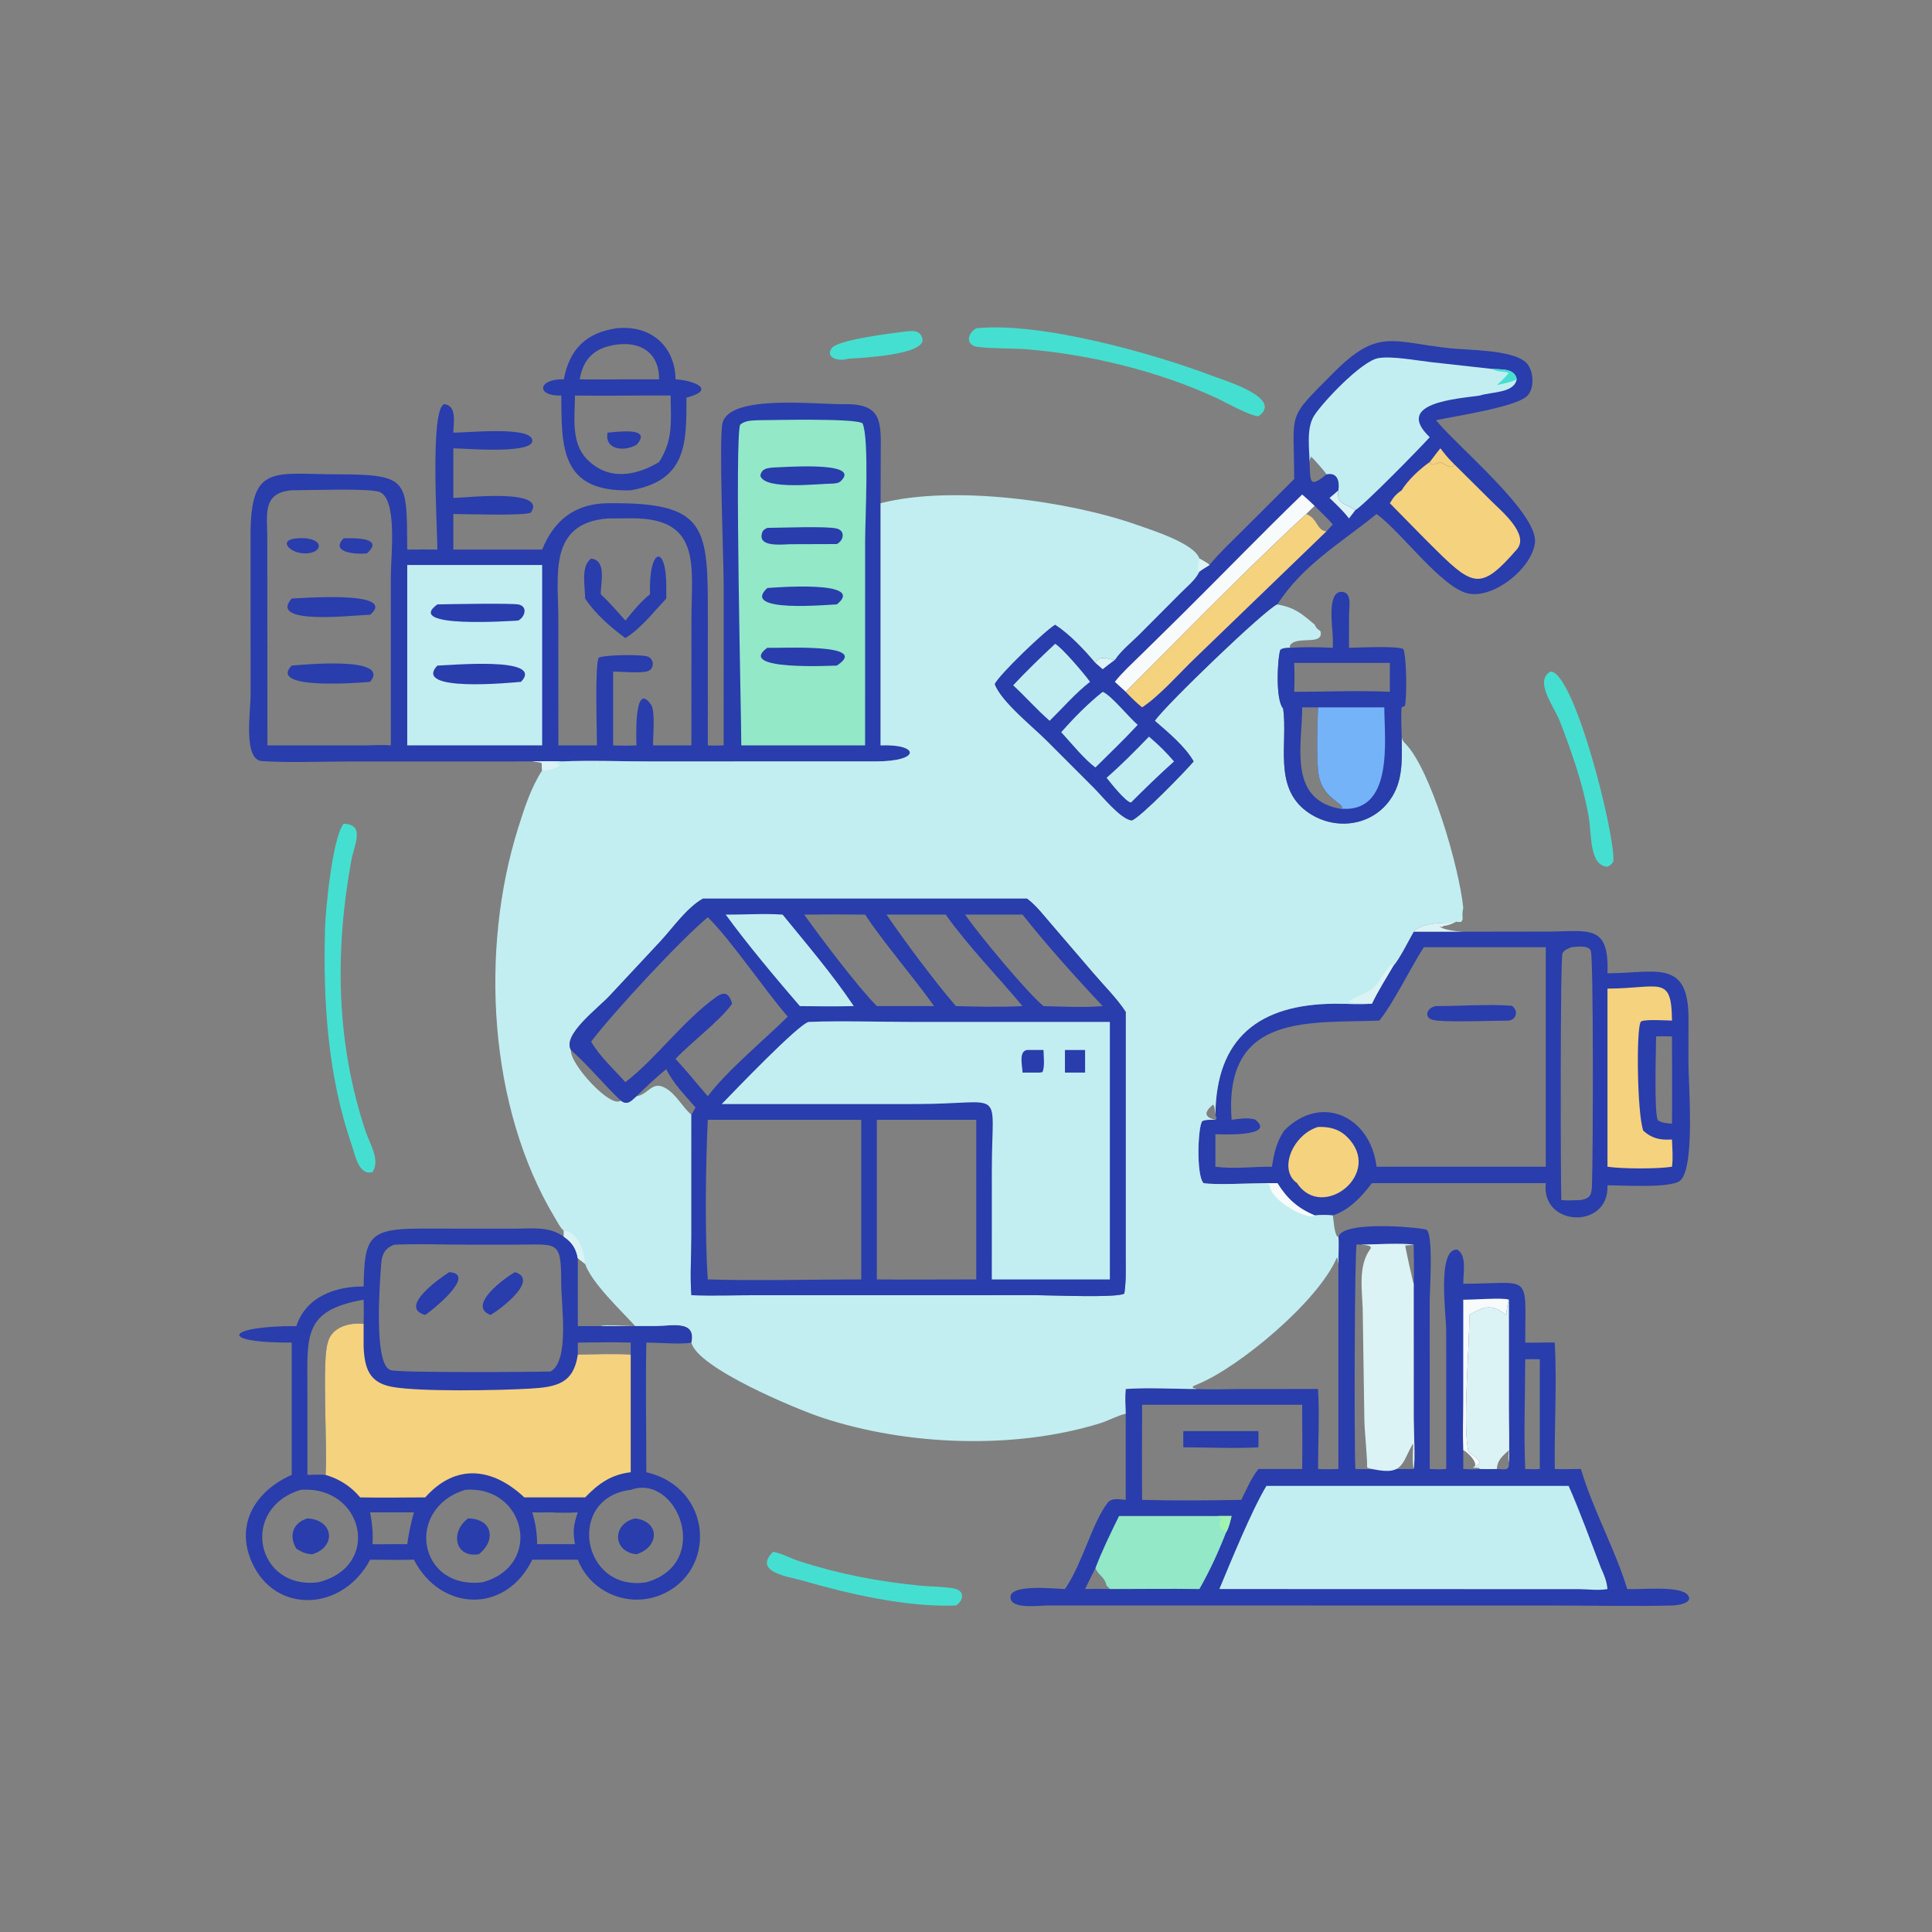 <svg xmlns="http://www.w3.org/2000/svg" xmlns:xlink="http://www.w3.org/1999/xlink" width="96" height="96"><rect width="100%" height="100%" fill="#808080" stroke="none"/><path fill="#45DFD1" transform="scale(0.188 0.188)" d="M239.507 87.59C241.332 87.409 243.226 87.275 243.79 89.484C244.914 93.885 226.696 94.653 224.174 94.811C221.704 95.629 218.048 94.58 219.817 92.042C221.4 89.77 236.016 88.042 239.507 87.59Z"></path><path fill="#45DFD1" transform="scale(0.188 0.188)" d="M204.33 410.151C206.603 410.544 208.948 411.878 211.17 412.597C221.795 416.038 232.396 418.078 243.509 419.119C246.374 419.387 249.449 419.311 252.265 419.87C255.071 420.427 254.667 423.148 252.658 424.348C239.663 424.84 224.53 421.337 212.112 417.758C208.465 416.707 198.881 415.548 204.33 410.151Z"></path><path fill="#45DFD1" transform="scale(0.188 0.188)" d="M409.818 177.493C416.213 177.612 427.108 221.41 426.415 227.731C426.018 228.454 425.552 228.694 424.864 229.085C420.013 228.798 420.727 220.537 419.907 215.88C418.379 207.192 415.529 199.133 412.394 190.919C410.756 186.629 405.364 180.022 409.818 177.493Z"></path><path fill="#45DFD1" transform="scale(0.188 0.188)" d="M258.037 86.772C275.099 84.986 305.297 93.555 320.852 99.497C323.78 100.616 339.361 105.281 332.61 110.02C330.159 109.876 323.861 106.269 321.323 105.099C306.278 98.166 288.338 93.772 271.891 92.359C267.456 91.978 262.888 92.215 258.497 91.7C255.093 91.301 255.638 88.074 258.037 86.772Z"></path><path fill="#45DFD1" transform="scale(0.188 0.188)" d="M90.808 217.727C96.649 217.872 93.601 223.271 92.815 227.623C88.471 251.664 88.827 275.598 96.633 299.028C97.696 302.22 100.588 306.622 98.443 309.793C94.815 310.766 93.896 305.358 93.029 302.849C86.585 284.194 85.388 264.829 85.913 245.252C86.038 240.61 87.841 221.51 90.808 217.727Z"></path><path fill="#293DAC" transform="scale(0.188 0.188)" d="M162.921 86.772C171.811 85.787 178.424 91.35 178.551 100.259C183.077 100.481 189.711 102.95 181.439 105.096C181.477 117.463 181.366 127.035 166.701 129.586C148.132 130.161 148.429 118.223 148.354 104.544C141.451 104.744 142.246 100.027 149.029 100.259C150.479 92.439 154.8 87.95 162.921 86.772ZM151.966 104.544C151.929 110.171 150.85 116.949 155.104 121.337C160.714 127.124 167.98 125.833 174.206 122.124C177.99 116.156 177.312 111.328 177.251 104.544C168.824 104.487 160.392 104.662 151.966 104.544ZM162.921 91.084C157.241 91.884 154.183 94.669 153.215 100.259C157.239 100.336 161.266 100.284 165.29 100.259L174.206 100.259C174.281 93.471 169.541 90.173 162.921 91.084Z"></path><path fill="#293DAC" transform="scale(0.188 0.188)" d="M160.575 114.352C162.783 114.197 172.718 112.693 168.227 117.562C165.05 119.41 159.735 118.974 160.575 114.352Z"></path><path fill="#293DAC" transform="scale(0.188 0.188)" d="M342.065 126.601C342.017 108.219 339.859 111.186 352.441 98.533C364.223 86.684 367.82 90.373 383.189 92.049C387.876 92.559 399.93 92.407 403.394 95.867C405.405 97.875 405.744 102.811 403.469 104.798C400.192 107.662 384.572 109.984 379.54 111.058C385.396 118.222 406.631 135.696 405.694 143.462C404.9 150.046 395.296 157.964 388.412 156.932C381.392 155.881 370.438 140.603 363.831 135.858C354.631 143.363 344.369 149.23 337.62 159.747C334.584 160.884 307.776 186.685 305.277 190.511C308.695 193.489 313.311 197.289 315.527 201.252C313.527 203.659 301.303 216.265 299.111 216.886C296.136 216.519 291.241 210.386 289.16 208.311L276.76 195.905C273.068 192.175 264.716 185.597 262.878 180.825C263.941 178.433 276.246 166.597 278.884 165.097C282.743 167.612 286.578 171.682 289.532 175.209C290.504 172.953 292.804 174.255 294.654 174.417C296.342 171.912 298.961 169.845 301.103 167.718L311.993 156.78C313.691 155.072 315.991 153.262 317.009 151.059C317.846 150.423 318.781 149.889 319.671 149.329C322.27 146.149 325.301 143.337 328.205 140.439L342.065 126.601ZM347.476 133.723C346.736 134.43 345.965 135.12 345.257 135.858C348.328 136.981 347.913 140.112 350.588 140.44L352.278 138.618C350.773 136.901 349.1 135.326 347.476 133.723ZM346.127 122.124C346.374 127.07 345.852 129.293 350.588 125.381C350.156 124.64 347.163 121.234 346.449 120.67L346.482 121.266L346.31 121.091L346.127 122.124Z"></path><path fill="#DBF3F4" transform="scale(0.188 0.188)" d="M289.532 175.209C290.504 172.953 292.804 174.255 294.654 174.417C293.574 175.227 292.493 176.031 291.447 176.884L289.532 175.209Z"></path><path fill="#F5D27D" transform="scale(0.188 0.188)" d="M377.889 122.124C378.846 120.936 379.716 119.634 380.714 118.488C381.693 119.802 382.661 120.996 383.821 122.155L384.353 122.69C383.99 124.333 381.602 122.551 380.714 122.124C379.931 122.466 379.271 122.795 378.407 122.815L377.889 122.124Z"></path><path fill="#DBF3F4" transform="scale(0.188 0.188)" d="M353.747 129.586C353.053 133.258 355.904 133.128 358.226 134.827L356.543 137.031C355.047 135.043 353.181 133.336 351.404 131.604C352.216 130.974 352.975 130.265 353.747 129.586Z"></path><path fill="#C2EEF1" transform="scale(0.188 0.188)" d="M303.674 194.7C306.098 196.735 308.249 198.842 310.303 201.252C306.371 204.764 302.655 208.386 298.923 212.116C297.485 211.942 293.503 206.844 292.482 205.584C296.39 202.148 300.069 198.451 303.674 194.7Z"></path><path fill="#C2EEF1" transform="scale(0.188 0.188)" d="M291.447 182.855C293.642 183.693 298.442 189.679 300.702 191.582C297.135 195.458 293.262 199.121 289.532 202.845C286.744 200.857 282.888 196.143 280.484 193.516C283.81 189.76 287.519 185.981 291.447 182.855Z"></path><path fill="#C2EEF1" transform="scale(0.188 0.188)" d="M278.884 170.16C280.736 171.22 286.68 178.208 288.099 180.213C284.31 183.145 280.867 187.134 277.429 190.511C274.074 187.598 271.06 184.163 267.789 181.13C271.313 177.346 275.109 173.692 278.884 170.16Z"></path><path fill="#F7FBFB" transform="scale(0.188 0.188)" d="M344.175 130.702C345.318 131.672 346.404 132.677 347.476 133.723C346.736 134.43 345.965 135.12 345.257 135.858C336.275 144.116 327.644 152.704 318.978 161.287L297.531 182.855C296.609 181.944 295.586 181.122 294.654 180.213C296.673 177.658 299.176 175.414 301.495 173.131L312.537 162.259C323.119 151.773 333.465 141.062 344.175 130.702Z"></path><path fill="#F5D27D" transform="scale(0.188 0.188)" d="M345.257 135.858C348.328 136.981 347.913 140.112 350.588 140.44L316.09 173.731C311.855 177.761 306.622 183.817 301.866 186.961C300.3 185.683 298.914 184.328 297.531 182.855L318.978 161.287C327.644 152.704 336.275 144.116 345.257 135.858Z"></path><path fill="#F5D27D" transform="scale(0.188 0.188)" d="M377.889 122.124L378.407 122.815C379.271 122.795 379.931 122.466 380.714 122.124C381.602 122.551 383.99 124.333 384.353 122.69L394.422 132.683C396.756 135.006 404.409 141.35 400.874 145.254C391.739 155.74 389.544 155.169 380.075 145.882C375.77 141.659 371.596 137.288 367.345 133.008C368.242 131.486 368.99 130.587 370.472 129.586C372.078 126.909 375.333 123.889 377.889 122.124Z"></path><path fill="#C2EEF1" transform="scale(0.188 0.188)" d="M346.127 122.124C346.058 118.5 345.275 113.331 347.222 110.047C349.191 106.727 359.861 95.336 364.357 94.644C368.092 94.07 374.223 95.26 378.1 95.699L394.403 97.512C396.776 97.684 400.369 97.282 400.874 100.259C400.16 103.987 394.1 103.53 391.141 104.544C385.115 105.433 368.295 106.417 377.889 115.551C375.505 118.237 360.462 133.584 358.226 134.827C355.904 133.128 353.053 133.258 353.747 129.586C354.115 127.091 353.423 124.754 350.588 125.381C350.156 124.64 347.163 121.234 346.449 120.67L346.482 121.266L346.31 121.091L346.127 122.124Z"></path><path fill="#45DFD1" transform="scale(0.188 0.188)" d="M394.403 97.512C396.776 97.684 400.369 97.282 400.874 100.259C399.32 101.086 397.352 101.374 395.637 101.778C396.766 100.752 397.861 99.751 398.802 98.542C397.353 98.044 395.717 98.401 394.403 97.512Z"></path><path fill="#293DAC" transform="scale(0.188 0.188)" d="M388.373 246.251L409.025 246.223C419.926 246.188 425.349 244.099 424.864 257.249C437.803 257.187 446.293 253.379 446.279 269.25L446.261 280.761C446.251 286.383 448.087 308.477 444.11 312.017C441.715 314.148 428.517 313.27 424.864 313.282C425.349 325.096 407.217 324.262 408.561 312.71L362.606 312.71C359.938 316.236 356.626 319.845 352.278 321.24C350.748 321.07 349.004 321.061 347.476 321.24C343.025 319.407 340.103 316.762 337.62 312.71L334.722 312.71C331.175 312.705 320.602 313.273 318.064 312.681C316.157 310.488 316.589 297.955 317.75 296.319C318.821 295.858 320.086 295.981 321.237 295.97C321.487 295.855 321.337 295.954 321.549 295.527L321.237 294.648C321.422 274.313 332.808 265.403 352.852 265.287C355.997 265.269 359.262 265.543 362.387 265.281L362.606 265.26C364.227 261.843 366.312 258.59 368.225 255.328C369.768 253.725 372.433 248.369 373.649 246.251L388.373 246.251ZM388.373 250.354L376.328 250.354C372.9 255.634 368.089 265.512 364.552 269.751C346.26 270.449 324.187 267.761 325.433 294.456L325.513 295.97C327.592 295.71 329.646 295.32 331.706 295.88C337.766 300.644 321.733 299.775 321.237 299.779L321.237 308.378C326.129 309.021 331.237 308.325 336.182 308.378C336.729 304.797 337.379 301.901 339.391 298.852C349.04 288.993 362.198 294.874 363.831 308.378L408.561 308.378L408.561 250.354L388.373 250.354ZM415.384 250.354C414.522 250.662 413.424 251.075 412.976 251.956C412.37 253.147 412.448 310.989 412.669 317.183C414.417 317.373 416.094 317.192 417.839 317.183C420.405 316.693 420.679 315.735 420.768 313.258C421.087 304.347 421.173 253.331 420.464 251.332C419.892 249.721 416.638 250.236 415.384 250.354ZM437.713 273.937C437.703 277.758 437.159 293.622 438.151 296.063C439.22 296.863 440.632 296.87 441.917 297.006C442.023 289.319 441.905 281.625 441.917 273.937C440.514 273.905 439.116 273.856 437.713 273.937Z"></path><path fill="#F5D27D" transform="scale(0.188 0.188)" d="M348.364 297.859C351.284 297.76 353.81 298.34 355.966 300.424C365.935 310.065 349.48 322.899 342.825 312.71C337.714 309.107 341.789 299.822 348.364 297.859Z"></path><path fill="#F5D27D" transform="scale(0.188 0.188)" d="M424.864 261.295C438.651 261.26 441.821 257.482 441.917 269.751C440.78 269.738 434.091 269.27 433.628 270.111C432.445 272.263 432.702 294.319 434.326 298.852C436.554 300.851 438.685 301.351 441.621 301.187L441.917 301.169C441.99 303.532 442.237 306.033 441.917 308.378C438.001 308.979 428.906 308.95 424.864 308.378L424.864 299.779L424.864 261.295Z"></path><path fill="#293DAC" transform="scale(0.188 0.188)" d="M379.54 265.92C385.489 265.928 393.913 265.353 399.595 265.836C401.381 267.081 400.865 269.419 398.802 269.751C394.969 269.742 381.507 270.31 378.67 269.549C376.267 268.904 377.068 266.318 379.54 265.92Z"></path><path fill="#293DAC" transform="scale(0.188 0.188)" d="M96.107 340.032C96.339 327.275 97.257 324.744 110.786 324.729L136.186 324.737C140.812 324.743 145.107 324.066 149.029 326.868C151.178 328.307 152.281 329.997 152.723 332.545L152.723 350.498L158.786 350.498L173.478 350.473C177.388 350.469 184.069 348.759 182.742 354.854C180.593 355.403 173.671 354.842 170.829 354.854C170.602 366.259 170.833 377.711 170.829 389.121C188.577 393.278 189.523 415.592 174.532 421.593C165.963 425.023 156.102 420.86 152.723 412.232L140.689 412.232C133.566 426.768 116.4 425.851 109.394 412.232C105.549 412.344 101.674 412.238 97.826 412.232C90.632 425.903 72.696 426.838 66.525 412.816C62.088 402.732 67.696 393.931 77.099 389.823L77.099 354.854C57.197 354.969 59.715 350.418 78.333 350.498C80.841 342.781 88.572 339.965 96.107 340.032ZM104.184 328.984C101.693 329.888 100.914 331.63 100.742 334.108C100.438 338.489 98.64 360.493 103.182 362.123C105.264 362.87 140.571 362.635 145.508 362.495C150.603 359.735 148.33 344.82 148.331 339.266C148.333 327.545 147.532 328.977 136.036 328.97L123.181 328.967C116.879 328.968 110.471 328.694 104.184 328.984ZM166.701 393.776C149.527 395.839 153.664 420.935 170.829 418.2C188.403 413.263 179.07 389.291 166.701 393.776ZM79.451 393.776C63.17 398.797 67.762 420.284 84.148 418.2C101.132 413.944 96.001 392.505 79.451 393.776ZM122.952 393.776C106.944 398.687 110.452 420.254 127.572 418.2C143.768 413.703 138.824 392.489 122.952 393.776ZM81.249 389.823C82.833 389.791 84.467 389.696 86.047 389.823C86.584 383.015 85.032 359.204 86.65 354.854C87.606 350.692 92.462 349.484 96.107 349.903C96.176 347.767 96.179 345.653 96.107 343.517C80.016 346.322 81.243 353.109 81.245 367.411L81.249 389.823ZM102.171 399.731C102.308 402.537 102.519 405.426 103.307 408.134L107.637 408.134C108.016 405.301 108.636 402.485 109.394 399.731L102.171 399.731ZM145.508 399.731C145.596 402.525 145.575 405.409 146.259 408.134L151.966 408.134C151.351 404.814 151.593 402.908 152.723 399.731C150.3 399.849 147.931 399.865 145.508 399.731ZM152.723 354.854L152.723 358.02C157.329 357.968 162.109 357.738 166.701 358.02L166.701 354.854C162.058 354.692 157.371 354.834 152.723 354.854ZM97.826 399.731C98.359 402.655 98.641 405.171 98.443 408.134C100.061 408.14 101.691 408.186 103.307 408.134C102.519 405.426 102.308 402.537 102.171 399.731L97.826 399.731ZM140.689 399.731C141.542 402.647 141.94 405.1 141.963 408.134L146.259 408.134C145.575 405.409 145.596 402.525 145.508 399.731C143.902 399.746 142.294 399.783 140.689 399.731Z"></path><path fill="#293DAC" transform="scale(0.188 0.188)" d="M123.739 401.324C130.324 401.427 131.117 407.274 126.555 410.795C120.037 411.854 119.019 404.678 123.739 401.324Z"></path><path fill="#293DAC" transform="scale(0.188 0.188)" d="M81.249 401.324C88.353 401.733 88.877 408.954 82.519 410.795C80.807 410.736 79.758 410.203 78.333 409.328C76.256 405.903 77.4 402.488 81.249 401.324Z"></path><path fill="#293DAC" transform="scale(0.188 0.188)" d="M167.907 401.324C174.651 402.222 174.142 409 168.227 410.795C161.816 410.142 161.752 402.673 167.907 401.324Z"></path><path fill="#293DAC" transform="scale(0.188 0.188)" d="M136.128 336.242C142.718 338.245 131.943 346.323 129.623 347.55C123.3 345.104 133.529 337.621 136.128 336.242Z"></path><path fill="#293DAC" transform="scale(0.188 0.188)" d="M118.722 336.242C126.32 336.689 113.957 346.559 112.387 347.55C105.185 345.597 116.213 337.826 118.722 336.242Z"></path><path fill="#F5D27D" transform="scale(0.188 0.188)" d="M86.65 354.854C87.606 350.692 92.462 349.484 96.107 349.903L96.107 355.935C96.362 361.659 97.57 365.445 103.637 366.555C110.969 367.897 132.024 367.493 140.079 367.02C147.145 366.605 151.599 365.666 152.723 358.02C157.329 357.968 162.109 357.738 166.701 358.02L166.701 389.121C161.532 389.735 158.209 392.104 154.653 395.771L138.586 395.771C130.192 387.888 120.473 386.703 112.387 395.771C106.661 395.788 100.922 395.885 95.198 395.771C92.687 392.795 89.78 390.938 86.047 389.823C86.584 383.015 85.032 359.204 86.65 354.854Z"></path><path fill="#293DAC" transform="scale(0.188 0.188)" d="M353.747 326.868C355.112 322.566 374.55 324.354 376.904 324.974C378.958 325.514 377.867 341.333 377.875 343.99L377.889 388.266C379.364 388.347 380.776 388.383 382.25 388.266L382.241 351.79C382.235 347.386 379.769 329.937 385.16 330.28C387.818 331.821 386.687 336.747 386.75 339.305C404.945 339.281 403.153 335.992 403.12 354.854C405.732 354.959 408.338 354.751 410.934 354.854C411.521 365.908 410.79 377.183 410.934 388.266C413.249 388.375 415.529 388.248 417.839 388.266C421.099 399.236 426.857 409.37 430.082 419.991C433.574 420.197 443.877 419.034 446.015 421.498C447.869 423.636 443.445 424.298 442.132 424.333C432.02 424.603 421.835 424.353 411.713 424.353L276.983 424.327C274.94 424.325 268.2 425.293 267.229 422.882C265.383 418.297 279.611 420.01 281.472 419.991L281.746 419.584C286.16 412.967 288.703 402.493 292.715 397.244C293.84 395.771 295.92 396.303 297.531 396.424L297.531 373.657C297.457 371.478 297.322 369.289 297.531 367.114C303.636 366.682 310.238 367.117 316.396 367.114C314.436 366.717 315.199 366.4 316.642 365.812C327.377 361.438 348.422 344 353.311 332.431L353.48 332.467C353.521 332.873 353.577 333.255 353.66 333.656L353.747 334.058C353.715 331.672 353.929 329.245 353.747 326.868ZM301.866 371.278C301.858 379.658 301.775 388.045 301.866 396.424C310.557 396.66 319.384 396.57 328.079 396.424C329.488 393.596 330.647 390.769 332.61 388.266L336.182 388.266L344.175 388.266C344.249 382.605 344.19 376.94 344.175 371.278L301.866 371.278ZM359.602 328.984L358.589 328.888C358.036 329.426 357.871 380.096 358.226 388.266C363.362 388.426 368.51 388.243 373.649 388.266C374.1 386.036 373.659 377.924 373.656 374.941L373.649 339.305C373.81 335.892 373.66 332.404 373.649 328.984C371.052 328.495 362.684 328.902 359.602 328.984ZM316.396 367.114C319.948 367.339 323.64 367.141 327.205 367.134L348.364 367.114C348.77 374.062 348.377 381.289 348.364 388.266C350.167 388.355 351.943 388.33 353.747 388.266L353.747 334.058L353.66 333.656C353.577 333.255 353.521 332.873 353.48 332.467L353.311 332.431C348.422 344 327.377 361.438 316.642 365.812C315.199 366.4 314.436 366.717 316.396 367.114ZM398.128 347.55C394.122 344.529 392.338 345.225 388.373 347.55C388.414 355.991 386.506 377.181 388.147 383.722C389.498 384.925 392.76 386.582 389.807 387.541L389.273 387.903L390.896 387.988L391.141 388.266C392.642 388.292 394.136 388.312 395.637 388.266C397.424 388.251 398.973 388.978 398.802 386.65C399.009 381.855 398.813 376.971 398.811 372.168L398.802 343.517C398.407 344.867 398.203 346.151 398.128 347.55ZM403.12 359.264C403.112 368.884 402.72 378.664 403.12 388.266C404.396 388.29 405.704 388.375 406.976 388.266L406.976 359.264C405.692 359.254 404.403 359.22 403.12 359.264ZM289.532 414.45C288.62 416.294 287.668 418.128 286.797 419.991C288.986 419.92 291.155 419.926 293.344 419.991L292.429 419.09C291.977 416.705 290.188 416.406 289.532 414.45ZM386.75 383.303L386.75 388.266C388.207 388.317 389.69 388.44 391.141 388.266L390.896 387.988L389.273 387.903L389.807 387.541C390.4 386.256 387.783 383.781 386.75 383.303Z"></path><path fill="#F7FBFB" transform="scale(0.188 0.188)" d="M386.75 343.517C389.066 343.575 397.339 342.895 398.802 343.517C398.407 344.867 398.203 346.151 398.128 347.55C394.122 344.529 392.338 345.225 388.373 347.55C388.414 355.991 386.506 377.181 388.147 383.722C389.498 384.925 392.76 386.582 389.807 387.541C390.4 386.256 387.783 383.781 386.75 383.303C386.564 378.895 386.739 374.402 386.74 369.986L386.75 343.517Z"></path><path fill="#DBF3F4" transform="scale(0.188 0.188)" d="M398.128 347.55C398.203 346.151 398.407 344.867 398.802 343.517L398.811 372.168C398.813 376.971 399.009 381.855 398.802 386.65C398.973 388.978 397.424 388.251 395.637 388.266C394.136 388.312 392.642 388.292 391.141 388.266L390.896 387.988L389.273 387.903L389.807 387.541C392.76 386.582 389.498 384.925 388.147 383.722C386.506 377.181 388.414 355.991 388.373 347.55C392.338 345.225 394.122 344.529 398.128 347.55ZM398.802 383.303C397.199 384.788 395.704 385.904 395.637 388.266C397.424 388.251 398.973 388.978 398.802 386.65C398.577 385.48 398.683 384.473 398.802 383.303Z"></path><path fill="#92E8C7" transform="scale(0.188 0.188)" d="M295.765 400.698L322.279 400.698L325.513 400.698C325.134 402.169 324.841 403.702 324.063 405.022C322.093 410.067 319.711 415.295 317.009 419.991C309.124 419.873 301.23 419.992 293.344 419.991L292.429 419.09C291.977 416.705 290.188 416.406 289.532 414.45C291.317 409.754 293.547 405.204 295.765 400.698Z"></path><path fill="#A1F4B0" transform="scale(0.188 0.188)" d="M322.279 400.698L325.513 400.698C325.134 402.169 324.841 403.702 324.063 405.022L323.672 404.978C324.08 404.018 324.038 404.233 323.223 404.461C320.422 402.002 325.182 401.307 321.353 400.988L322.279 400.698Z"></path><path fill="#DBF3F4" transform="scale(0.188 0.188)" d="M359.602 328.984C362.684 328.902 371.052 328.495 373.649 328.984C373.66 332.404 373.81 335.892 373.649 339.305L373.656 374.941C373.659 377.924 374.1 386.036 373.649 388.266C368.51 388.243 363.362 388.426 358.226 388.266C357.871 380.096 358.036 329.426 358.589 328.888L359.602 328.984ZM358.226 388.266C363.362 388.426 368.51 388.243 373.649 388.266C373.251 386.152 373.455 383.743 373.518 381.603L373.264 381.902L373.408 381.626C370.247 387.2 370.921 390.356 361.448 387.973L361.292 387.579C361.549 387.093 360.613 377.546 360.612 375.419L360.168 345.94C360.018 340.937 358.934 334.5 362.14 330.187C363.021 329.003 360.22 329.08 359.602 328.984L358.589 328.888C358.036 329.426 357.871 380.096 358.226 388.266ZM373.649 328.984L371.42 329.206C371.357 329.39 373.465 339.06 373.649 339.305C373.81 335.892 373.66 332.404 373.649 328.984Z"></path><path fill="#293DAC" transform="scale(0.188 0.188)" d="M312.758 378.249L332.61 378.249C332.653 379.673 332.616 381.107 332.61 382.533C326.063 382.901 319.329 382.529 312.758 382.533C312.727 381.107 312.755 379.675 312.758 378.249Z"></path><path fill="#C2EEF1" transform="scale(0.188 0.188)" d="M334.722 392.728L414.598 392.728C417.513 399.297 420.532 407.628 423.15 414.45C424.024 416.315 424.655 417.914 424.864 419.991C422.61 420.435 419.659 420.028 417.329 420.019L322.279 419.991C325.364 412.623 330.729 399.384 334.722 392.728Z"></path><path fill="#293DAC" transform="scale(0.188 0.188)" d="M191.263 197.004L191.264 154.153C191.263 147.797 189.957 115.594 190.98 111.746C192.998 104.155 215.646 106.951 223.079 106.823C233.377 106.644 232.832 111.616 232.778 120.323L232.741 133.008L232.741 197.004C242.993 196.576 243.551 201.258 231.455 201.242L171.975 201.259C164.135 201.251 156.181 200.929 148.354 201.252C145.818 201.124 143.23 201.241 140.689 201.252L92.535 201.26C84.824 201.263 76.943 201.637 69.261 201.161C64.192 200.846 66.24 187.998 66.239 183.697L66.223 141.589C66.198 122.411 72.267 125.352 89.561 125.376C108.414 125.401 107.431 127.114 107.637 145.254C110.292 145.208 112.943 145.224 115.597 145.254C115.6 139.345 113.608 108.129 117.401 106.813C120.866 107.157 119.838 111.968 119.815 114.352C123.223 114.403 139.307 112.672 140.597 116C142.246 120.253 122.79 118.501 119.815 118.488L119.815 131.604C122.941 131.598 144.742 128.999 140.318 135.477C138.664 136.392 122.959 135.853 119.815 135.858L119.815 145.254L143.292 145.254C146.41 137.529 151.955 133.122 160.523 133.011C187.101 132.666 187.099 139.262 187.089 163.438L187.077 197.004C188.464 197.109 189.873 197.03 191.263 197.004ZM77.099 129.586C69.235 130.243 70.639 136.034 70.648 142.002L70.674 197.004L96.991 197.004C99.09 196.954 101.212 196.838 103.307 197.004L103.299 152.303C103.298 147.096 105.207 131.337 100.031 129.935C96.697 129.032 81.657 129.578 77.099 129.586ZM160.575 137.031C144.858 138.316 147.561 152.082 147.568 163.504L147.585 197.004L157.78 197.004C157.772 193.331 157.202 175.787 158.234 173.832C159.866 173.061 169.288 172.913 171.142 173.524C172.941 174.116 173.046 176.73 171.23 177.39C169.517 178.013 164.22 177.509 162.049 177.493L162.049 182.855L162.049 197.004C164.124 197.104 166.153 197.102 168.227 197.004C168.228 196.611 167.355 179.253 172.117 186.324C173.213 187.95 172.582 194.701 172.594 197.004L182.742 197.004L182.753 163.758C182.761 149.73 185.553 136.964 167.107 136.994L160.575 137.031Z"></path><path fill="#C2EEF1" transform="scale(0.188 0.188)" d="M107.637 149.329L143.292 149.329L143.292 197.004L107.637 197.004L107.637 149.329Z"></path><path fill="#293DAC" transform="scale(0.188 0.188)" d="M115.597 175.915C118.376 175.906 144.233 173.371 137.709 180.213C135.231 180.425 108.864 183.05 115.597 175.915Z"></path><path fill="#293DAC" transform="scale(0.188 0.188)" d="M115.597 159.747C118.355 159.677 135.5 159.376 137.148 159.787C139.602 160.399 138.688 163.189 136.933 164.024C135.437 164.068 106.629 166.199 115.597 159.747Z"></path><path fill="#293DAC" transform="scale(0.188 0.188)" d="M171.798 157.052C171.39 144.781 176.191 143.439 176.102 155.418L176.102 158.196C172.895 161.598 169.288 166.221 165.29 168.642C161.404 165.804 157.309 162.216 154.653 158.196C154.682 155.208 153.406 149.627 156.238 147.641C160.435 148.098 158.731 154.117 158.786 157.052C161.094 159.221 163.204 161.644 165.29 164.024C167.38 161.467 169.213 159.16 171.798 157.052Z"></path><path fill="#293DAC" transform="scale(0.188 0.188)" d="M78.333 142.288C85.685 141.701 85.649 145.916 81.249 146.254L80.567 146.258C76.7 146.278 73.326 142.784 78.333 142.288Z"></path><path fill="#293DAC" transform="scale(0.188 0.188)" d="M90.808 142.288C93.37 142.195 101.795 141.993 96.991 146.254C94.759 146.559 87 146.259 90.808 142.288Z"></path><path fill="#293DAC" transform="scale(0.188 0.188)" d="M77.099 175.915C79.444 175.753 103.583 173.283 97.826 180.213C95.807 180.392 70.611 182.541 77.099 175.915Z"></path><path fill="#293DAC" transform="scale(0.188 0.188)" d="M77.099 158.196C78.725 158.193 105.448 155.918 97.826 162.491C94.113 162.496 70.66 165.452 77.099 158.196Z"></path><path fill="#92E8C7" transform="scale(0.188 0.188)" d="M200.672 111.058C204.015 111.055 226.275 110.469 227.983 111.909C229.788 115.916 228.659 137.289 228.659 142.966L228.653 197.004L223.375 197.004L195.928 197.004C195.948 189.89 194.11 115.02 195.644 112.234C197.06 111.03 198.905 111.162 200.672 111.058Z"></path><path fill="#293DAC" transform="scale(0.188 0.188)" d="M202.806 171.211C206.346 171.396 230.44 169.908 221.181 175.915C220.202 175.92 194.342 177.326 202.806 171.211Z"></path><path fill="#293DAC" transform="scale(0.188 0.188)" d="M202.806 155.418C203.884 155.345 229.344 153.205 221.181 159.747C219.242 159.757 195.541 162.107 202.806 155.418Z"></path><path fill="#293DAC" transform="scale(0.188 0.188)" d="M202.806 139.522C206.313 139.511 218.494 139.01 221.159 139.697C223.527 140.307 222.961 142.91 221.181 143.795L208.92 143.835C206.919 143.838 200.054 144.826 201.456 140.736C201.705 140.011 202.197 139.86 202.806 139.522Z"></path><path fill="#293DAC" transform="scale(0.188 0.188)" d="M204.33 123.568C206.325 123.556 226.462 121.872 222.748 126.582C221.97 127.569 221.525 127.676 220.313 127.808C216.357 127.809 202.191 129.624 200.969 125.762C201.255 123.881 202.68 123.72 204.33 123.568Z"></path><path fill="#C2EEF1" transform="scale(0.188 0.188)" d="M232.741 133.008C251.922 128.069 282.873 132.446 300.8 138.832C304.333 140.091 315.709 143.625 317.009 147.641C317.933 148.155 318.878 148.622 319.671 149.329C318.781 149.889 317.846 150.423 317.009 151.059C315.991 153.262 313.691 155.072 311.993 156.78L301.103 167.718C298.961 169.845 296.342 171.912 294.654 174.417C292.804 174.255 290.504 172.953 289.532 175.209C286.578 171.682 282.743 167.612 278.884 165.097C276.246 166.597 263.941 178.433 262.878 180.825C264.716 185.597 273.068 192.175 276.76 195.905L289.16 208.311C291.241 210.386 296.136 216.519 299.111 216.886C301.303 216.265 313.527 203.659 315.527 201.252C313.311 197.289 308.695 193.489 305.277 190.511C307.776 186.685 334.584 160.884 337.62 159.747C342.157 160.596 343.919 162.057 347.476 165.097C349.024 166.234 350.621 167.7 352.278 168.642C352.258 166.097 350.601 156.453 354.531 156.427C357.457 156.407 356.57 160.536 356.558 162.383L356.543 171.211C358.996 171.199 369.552 170.615 370.935 171.588C371.762 173.786 371.891 184.114 371.325 186.557L370.43 186.979C370.279 189.539 370.42 192.137 370.472 194.7C370.628 195.57 370.779 195.866 371.39 196.479C378.108 203.224 385.654 229.084 386.75 239.963C387.228 241.912 387.075 244.279 386.75 246.251L388.373 246.251L373.649 246.251C372.433 248.369 369.768 253.725 368.225 255.328C366.312 258.59 364.227 261.843 362.606 265.26L362.387 265.281C359.262 265.543 355.997 265.269 352.852 265.287C332.808 265.403 321.422 274.313 321.237 294.648L321.549 295.527C321.337 295.954 321.487 295.855 321.237 295.97C320.086 295.981 318.821 295.858 317.75 296.319C316.589 297.955 316.157 310.488 318.064 312.681C320.602 313.273 331.175 312.705 334.722 312.71L337.62 312.71C340.103 316.762 343.025 319.407 347.476 321.24C349.004 321.061 350.748 321.07 352.278 321.24C352.54 322.912 352.582 325.299 353.376 326.776L353.747 326.868C353.929 329.245 353.715 331.672 353.747 334.058L353.66 333.656C353.577 333.255 353.521 332.873 353.48 332.467L353.311 332.431C348.422 344 327.377 361.438 316.642 365.812C315.199 366.4 314.436 366.717 316.396 367.114C310.238 367.117 303.636 366.682 297.531 367.114C297.322 369.289 297.457 371.478 297.531 373.657C295.184 374.201 293.075 375.455 290.779 376.169C268.143 383.208 239.684 382.11 217.271 374.683C210.418 372.413 184.287 361.53 182.742 354.854C184.069 348.759 177.388 350.469 173.478 350.473L158.786 350.498L152.723 350.498L152.723 332.545C152.281 329.997 151.178 328.307 149.029 326.868L149.029 325.299C148.073 324.51 147.38 323.064 146.731 321.988C128.996 292.601 126.843 250.918 136.953 218.834C138.617 213.554 140.276 208.299 143.292 203.615C142.958 200.991 143.927 201.731 140.689 201.252C143.23 201.241 145.818 201.124 148.354 201.252C156.181 200.929 164.135 201.251 171.975 201.259L231.455 201.242C243.551 201.258 242.993 196.576 232.741 197.004L232.741 133.008ZM185.779 237.507C181.434 239.995 177.86 245.237 174.489 248.862L161.265 263.033C158.043 266.55 148.562 273.473 150.897 277.521C155.593 281.694 159.512 286.563 164.043 290.879C165.864 292.249 166.787 290.999 168.227 289.732C171.45 289.363 172.314 285.324 176.16 287.749C178.908 289.482 180.351 292.59 182.742 294.648L182.74 326.964C182.737 332.025 182.336 337.298 182.742 342.323C188.343 342.533 194.026 342.328 199.637 342.327L274.053 342.325C277.319 342.325 295.354 343.093 297.16 341.903C297.688 338.592 297.529 335.172 297.53 331.828L297.531 267.446C295.176 263.823 291.818 260.544 289.005 257.242L277.949 244.355C275.937 242.056 273.901 239.324 271.44 237.507L185.779 237.507ZM352.278 168.642C350.621 167.7 349.024 166.234 347.476 165.097C347.803 165.946 348.254 166.305 349.004 166.817C349.977 170.906 342.46 167.771 340.919 170.68L340.96 171.211C340.094 171.267 339.083 171.203 338.384 171.768C337.572 174.417 337.129 185.165 339.147 187.258C340.416 196.478 336.513 207.873 345.306 214.421C352.149 219.517 362.022 218.691 367.236 211.635C370.986 206.561 370.522 200.675 370.472 194.7C370.42 192.137 370.279 189.539 370.43 186.979L371.325 186.557C371.891 184.114 371.762 173.786 370.935 171.588C369.552 170.615 358.996 171.199 356.543 171.211L356.558 162.383C356.57 160.536 357.457 156.407 354.531 156.427C350.601 156.453 352.258 166.097 352.278 168.642ZM152.723 332.545L152.723 350.498L158.786 350.498C159.62 350.003 166.376 350.494 167.907 350.498C164.133 346.366 156.356 339.052 154.653 334.058L152.723 332.545ZM150.897 277.521C150.511 281.199 161.575 293.173 164.043 290.879C159.512 286.563 155.593 281.694 150.897 277.521ZM386.75 239.963C386.48 240.996 386.514 241.903 386.59 242.966L386.268 243.625C385.737 243.74 385.407 243.687 384.875 243.62L384.353 243.886C380.944 243.876 376.843 243.884 373.887 245.851L373.649 246.251L388.373 246.251L386.75 246.251C387.075 244.279 387.228 241.912 386.75 239.963ZM321.237 295.97C321.487 295.855 321.337 295.954 321.549 295.527L321.237 294.648C321.105 293.982 321.102 292.327 320.655 291.957C318.14 293.918 318.282 295.324 321.237 295.97Z"></path><path fill="#DBF3F4" transform="scale(0.188 0.188)" d="M317.009 151.059L316.613 150.899C316.44 149.799 316.778 148.716 317.009 147.641C317.933 148.155 318.878 148.622 319.671 149.329C318.781 149.889 317.846 150.423 317.009 151.059Z"></path><path fill="#DBF3F4" transform="scale(0.188 0.188)" d="M140.689 201.252C143.23 201.241 145.818 201.124 148.354 201.252C145.127 201.916 145.054 201.173 147.747 201.917L147.983 202.183C147.171 203.17 144.607 203.807 143.292 203.615C142.958 200.991 143.927 201.731 140.689 201.252Z"></path><path fill="#DBF3F4" transform="scale(0.188 0.188)" d="M149.029 325.299C152.926 325.568 154.418 330.841 154.653 334.058L152.723 332.545C152.281 329.997 151.178 328.307 149.029 326.868L149.029 325.299Z"></path><path fill="#DBF3F4" transform="scale(0.188 0.188)" d="M362.606 265.26C361.326 264.994 357.104 265.284 356.5 264.742C357.63 263.636 361.684 262.377 363.195 260.911C364.788 259.366 366.399 255.757 368.03 254.722L368.225 255.328C366.312 258.59 364.227 261.843 362.606 265.26Z"></path><path fill="#F7FBFB" transform="scale(0.188 0.188)" d="M334.722 312.71L337.62 312.71C340.103 316.762 343.025 319.407 347.476 321.24C346.286 322.696 335.875 317.776 335.544 313.115L334.722 312.71Z"></path><path fill="#DBF3F4" transform="scale(0.188 0.188)" d="M386.75 239.963C387.228 241.912 387.075 244.279 386.75 246.251L388.373 246.251L373.649 246.251L373.887 245.851C376.843 243.884 380.944 243.876 384.353 243.886L384.875 243.62C385.407 243.687 385.737 243.74 386.268 243.625L386.59 242.966C386.514 241.903 386.48 240.996 386.75 239.963ZM386.75 239.963C386.48 240.996 386.514 241.903 386.59 242.966L386.268 243.625C385.737 243.74 385.407 243.687 384.875 243.62L384.353 243.886L384.077 244.013C383.163 244.422 382.382 244.636 381.391 244.763L381.39 245.006L380.464 244.958C381.979 245.848 385.043 246.184 386.75 246.251C387.075 244.279 387.228 241.912 386.75 239.963Z"></path><path fill="#293DAC" transform="scale(0.188 0.188)" d="M352.278 168.642C352.258 166.097 350.601 156.453 354.531 156.427C357.457 156.407 356.57 160.536 356.558 162.383L356.543 171.211C358.996 171.199 369.552 170.615 370.935 171.588C371.762 173.786 371.891 184.114 371.325 186.557L370.43 186.979C370.279 189.539 370.42 192.137 370.472 194.7C370.522 200.675 370.986 206.561 367.236 211.635C362.022 218.691 352.149 219.517 345.306 214.421C336.513 207.873 340.416 196.478 339.147 187.258C337.129 185.165 337.572 174.417 338.384 171.768C339.083 171.203 340.094 171.267 340.96 171.211L340.919 170.68C342.46 167.771 349.977 170.906 349.004 166.817C348.254 166.305 347.803 165.946 347.476 165.097C349.024 166.234 350.621 167.7 352.278 168.642ZM342.065 175.209C342.179 177.786 342.16 180.278 342.065 182.855C350.429 182.85 359.007 182.443 367.345 182.855L367.345 175.209L342.065 175.209ZM344.175 186.961C344.178 196.878 340.457 210.948 353.747 213.666L354.833 213.492C354.184 211.778 350.003 210.859 348.671 205.462C347.833 202.066 348.231 190.848 348.364 186.961L344.175 186.961ZM347.476 165.097C347.803 165.946 348.254 166.305 349.004 166.817C349.977 170.906 342.46 167.771 340.919 170.68L340.96 171.211C344.756 170.985 348.484 171.032 352.278 171.211L352.278 168.642C350.621 167.7 349.024 166.234 347.476 165.097Z"></path><path fill="#75B3F9" transform="scale(0.188 0.188)" d="M348.364 186.961L365.878 186.961C365.897 195.468 368.577 215.566 353.747 213.666L354.833 213.492C354.184 211.778 350.003 210.859 348.671 205.462C347.833 202.066 348.231 190.848 348.364 186.961Z"></path><path fill="#293DAC" transform="scale(0.188 0.188)" d="M185.779 237.507L271.44 237.507C273.901 239.324 275.937 242.056 277.949 244.355L289.005 257.242C291.818 260.544 295.176 263.823 297.531 267.446L297.53 331.828C297.529 335.172 297.688 338.592 297.16 341.903C295.354 343.093 277.319 342.325 274.053 342.325L199.637 342.327C194.026 342.328 188.343 342.533 182.742 342.323C182.336 337.298 182.737 332.025 182.74 326.964L182.742 294.648C180.351 292.59 178.908 289.482 176.16 287.749C172.314 285.324 171.45 289.363 168.227 289.732C166.787 290.999 165.864 292.249 164.043 290.879C159.512 286.563 155.593 281.694 150.897 277.521C148.562 273.473 158.043 266.55 161.265 263.033L174.489 248.862C177.86 245.237 181.434 239.995 185.779 237.507ZM187.077 295.97C186.498 307.333 186.269 326.854 187.077 338.159C200.551 338.558 214.15 338.157 227.636 338.159L227.636 295.97L187.077 295.97ZM187.077 242.425C179.866 248.443 162.297 267.334 156.238 275.314C158.515 279.257 162.27 282.619 165.29 286.024C173.43 279.773 180.497 269.815 189.327 263.493C191.642 261.835 192.754 262.718 193.508 265.26C190.747 269.399 182.408 275.732 178.551 279.864C181.498 283.063 184.209 286.464 187.077 289.732C192.174 282.964 201.973 274.856 208.217 268.706C201.843 261.346 193.287 248.539 187.077 242.425ZM231.755 295.97L231.755 338.159C240.513 338.261 249.278 338.148 258.037 338.159L258.037 295.97L231.755 295.97ZM234.304 241.735C239.247 248.927 246.961 259.342 252.658 265.92C258.455 266.062 264.474 266.226 270.261 265.92C263.519 257.844 256.088 250.325 249.956 241.735L234.304 241.735ZM212.564 241.735C217.097 248.105 226.767 260.891 231.755 265.92L246.889 265.92C241.154 257.873 233.909 249.65 228.653 241.735C223.293 241.667 217.924 241.669 212.564 241.735ZM255.075 241.735C258.864 247.173 271.374 262.249 275.8 265.92C280.896 266.047 286.377 266.342 291.447 265.92C284.54 258.59 276.487 249.607 270.261 241.735L255.075 241.735ZM168.227 289.732C171.45 289.363 172.314 285.324 176.16 287.749C178.908 289.482 180.351 292.59 182.742 294.648L183.831 292.713C181.092 289.486 177.949 286.427 176.102 282.579C173.33 284.829 170.802 287.259 168.227 289.732Z"></path><path fill="#C2EEF1" transform="scale(0.188 0.188)" d="M191.816 241.735C196.794 241.769 201.89 241.402 206.85 241.735C213.198 249.533 220.073 257.559 225.658 265.92C220.915 266.021 216.146 265.998 211.402 265.92C205.298 258.836 197.283 249.299 191.816 241.735Z"></path><path fill="#C2EEF1" transform="scale(0.188 0.188)" d="M213.746 270.095C222.528 269.757 231.462 270.088 240.261 270.089L293.344 270.095L293.344 338.159L270.261 338.159L262.141 338.159L262.149 309.082C262.15 286.869 266.066 291.805 242.155 291.806L190.755 291.811C193.988 288.486 211.074 270.619 213.746 270.095Z"></path><path fill="#293DAC" transform="scale(0.188 0.188)" d="M281.472 277.521L286.797 277.521L286.797 283.49L281.472 283.49L281.472 277.521Z"></path><path fill="#293DAC" transform="scale(0.188 0.188)" d="M271.44 277.521L275.8 277.521C275.831 279.14 276.188 281.875 275.541 283.358L274.812 283.49L270.261 283.49C270.253 281.764 269.141 277.894 271.44 277.521Z"></path></svg>